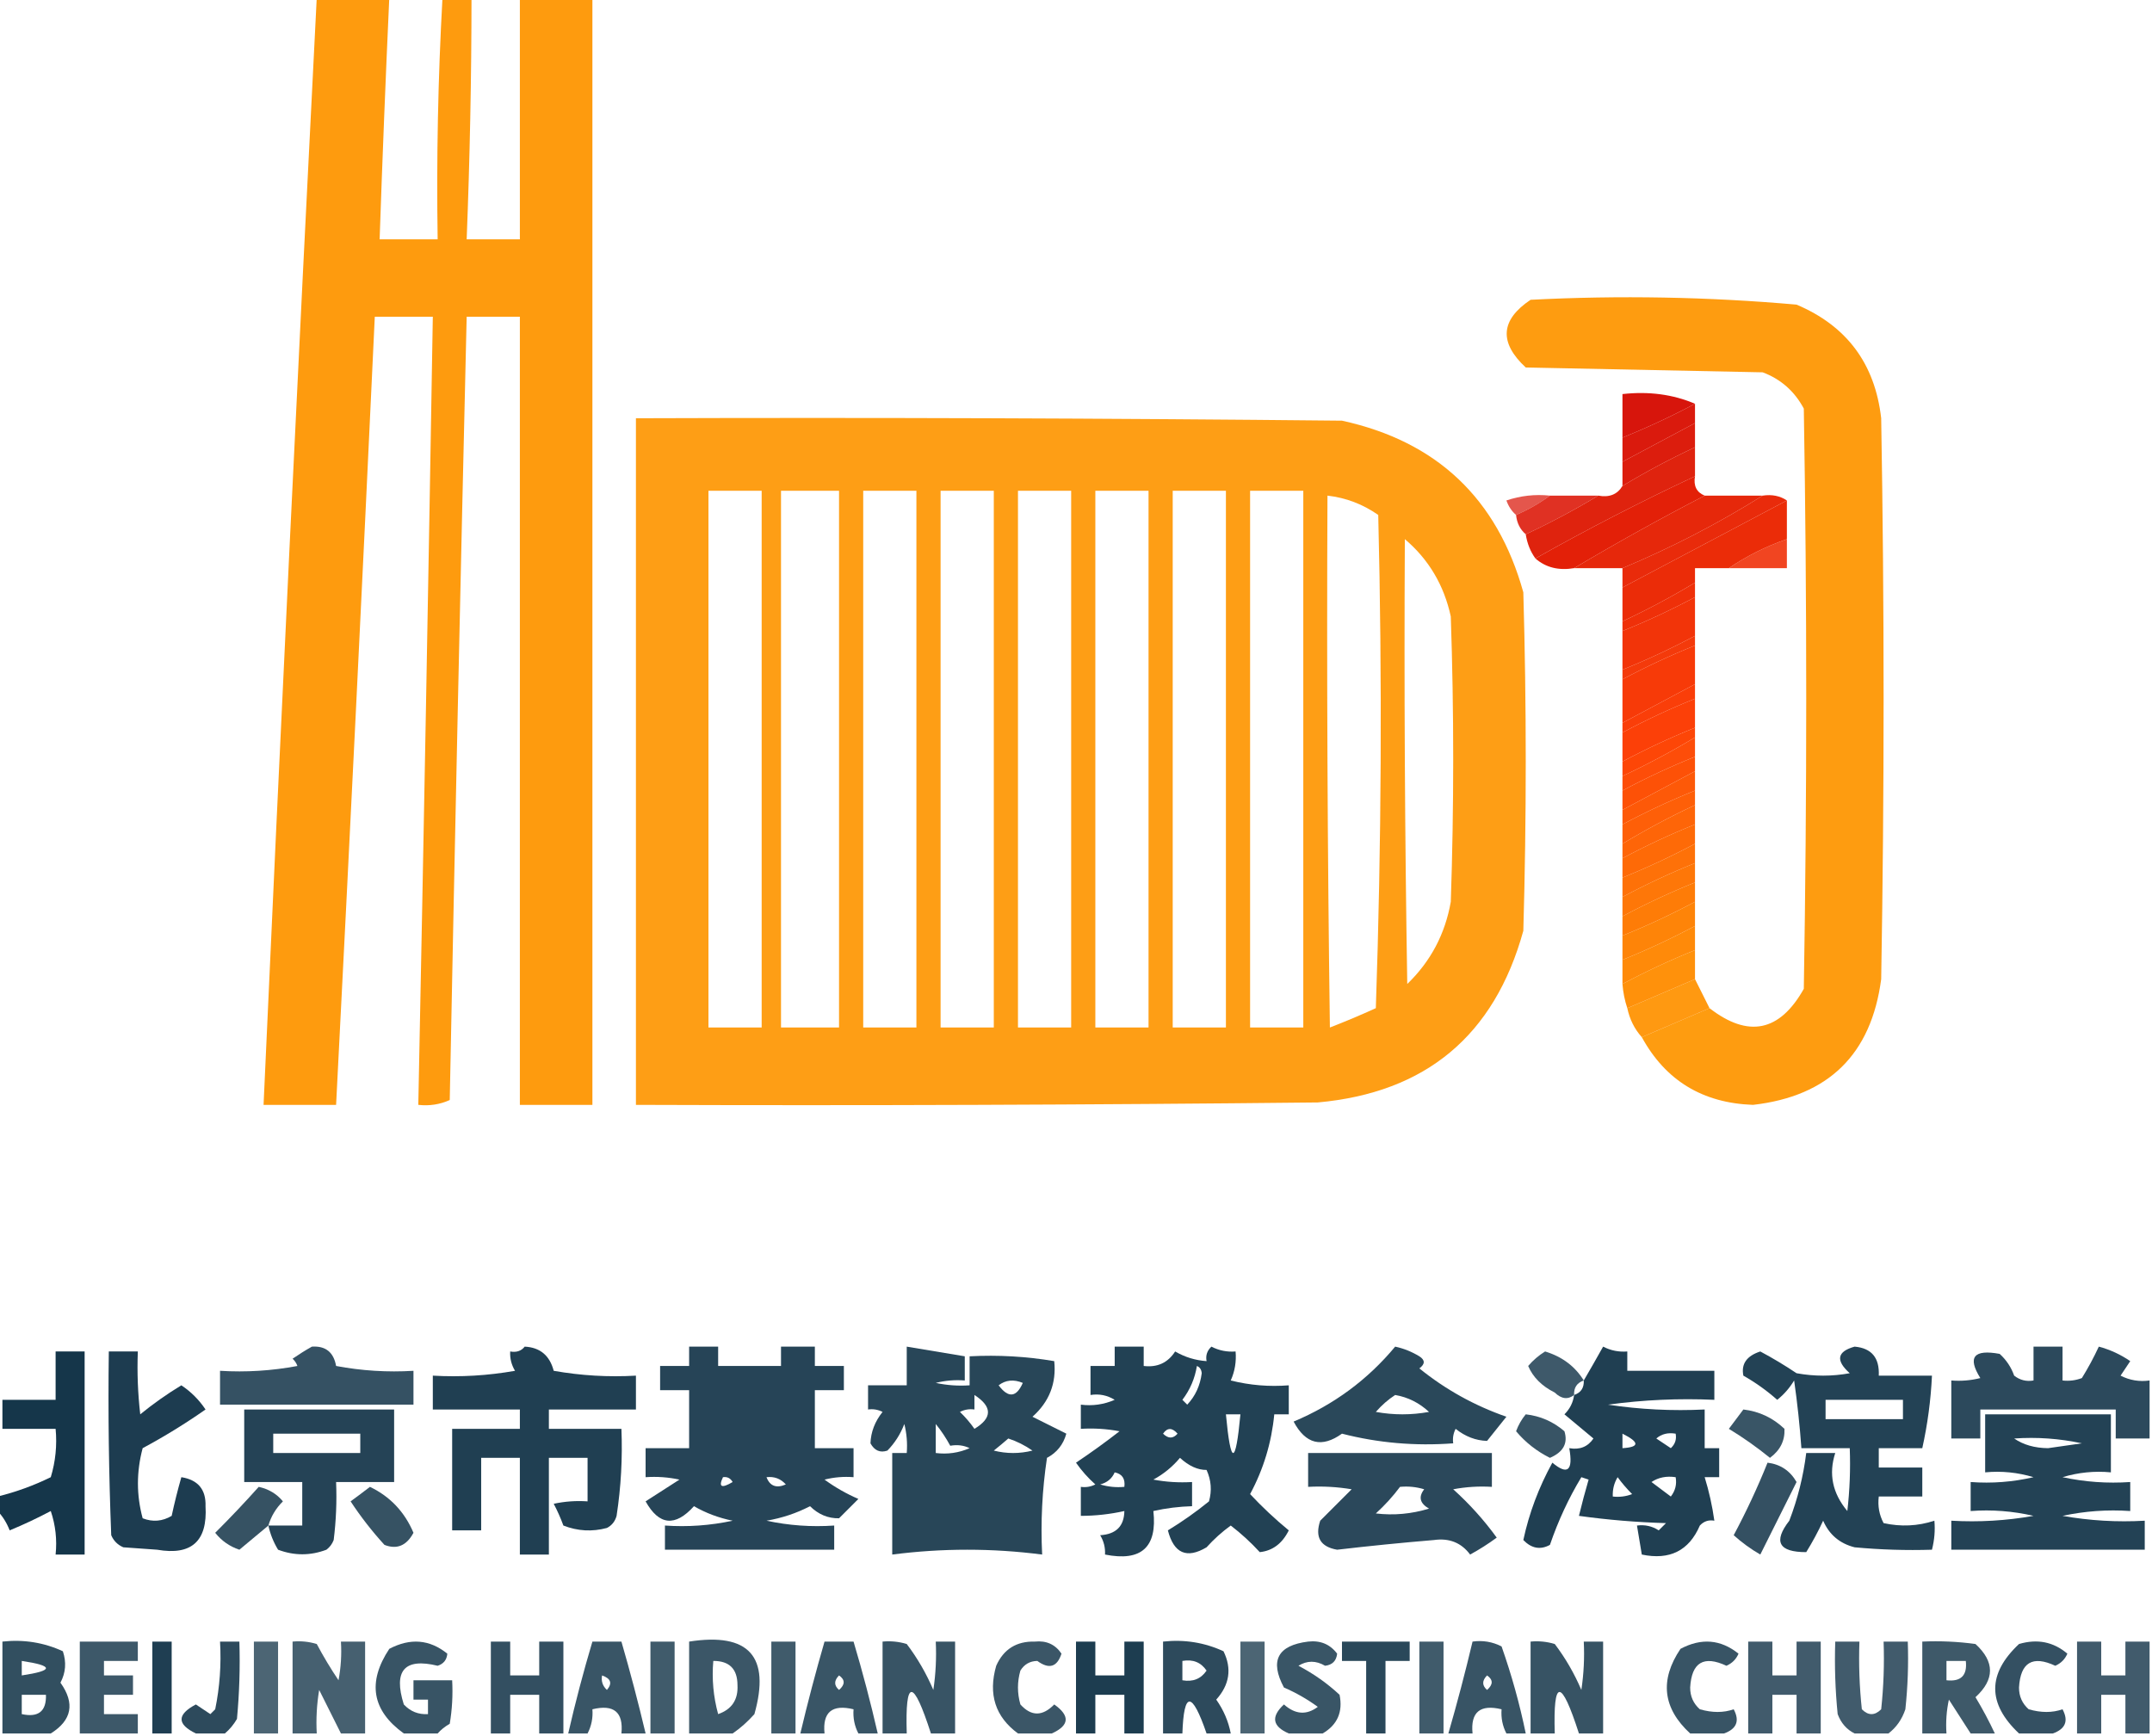 <?xml version="1.0" encoding="UTF-8"?>
<!DOCTYPE svg PUBLIC "-//W3C//DTD SVG 1.1//EN" "http://www.w3.org/Graphics/SVG/1.1/DTD/svg11.dtd">
<svg xmlns="http://www.w3.org/2000/svg" version="1.1" width="445px" height="359px" style="shape-rendering:geometricPrecision; text-rendering:geometricPrecision; image-rendering:optimizeQuality; fill-rule:evenodd; clip-rule:evenodd" xmlns:xlink="http://www.w3.org/1999/xlink">
<g><path style="opacity:0.942" fill="#fe9600" d="M 65.5,-0.5 C 70.5,-0.5 75.5,-0.5 80.5,-0.5C 79.738,16.162 79.072,32.829 78.5,49.5C 82.5,49.5 86.5,49.5 90.5,49.5C 90.241,32.809 90.575,16.143 91.5,-0.5C 93.5,-0.5 95.5,-0.5 97.5,-0.5C 97.49,16.175 97.156,32.841 96.5,49.5C 100.167,49.5 103.833,49.5 107.5,49.5C 107.5,32.833 107.5,16.167 107.5,-0.5C 112.5,-0.5 117.5,-0.5 122.5,-0.5C 122.5,75.833 122.5,152.167 122.5,228.5C 117.5,228.5 112.5,228.5 107.5,228.5C 107.5,174.167 107.5,119.833 107.5,65.5C 103.833,65.5 100.167,65.5 96.5,65.5C 95.222,119.495 94.056,173.495 93,227.5C 90.959,228.423 88.793,228.756 86.5,228.5C 87.595,174.169 88.595,119.835 89.5,65.5C 85.5,65.5 81.5,65.5 77.5,65.5C 74.96,119.846 72.293,174.179 69.5,228.5C 64.5,228.5 59.5,228.5 54.5,228.5C 57.945,152.151 61.612,75.818 65.5,-0.5 Z"/></g>
<g><path style="opacity:0.934" fill="#fe9600" d="M 339.5,214.5 C 344.167,212.5 348.833,210.5 353.5,208.5C 361.516,214.711 368.016,213.378 373,204.5C 373.667,164.5 373.667,124.5 373,84.5C 371.084,80.915 368.251,78.415 364.5,77C 348.167,76.667 331.833,76.333 315.5,76C 309.938,70.837 310.271,66.171 316.5,62C 334.886,61.053 353.219,61.387 371.5,63C 381.884,67.392 387.718,75.225 389,86.5C 389.667,125.167 389.667,163.833 389,202.5C 386.952,218.048 378.118,226.715 362.5,228.5C 352.076,228.131 344.41,223.465 339.5,214.5 Z"/></g>
<g><path style="opacity:0.974" fill="#d61007" d="M 350.5,83.5 C 345.651,86.09 340.651,88.424 335.5,90.5C 335.5,87.5 335.5,84.5 335.5,81.5C 340.944,80.892 345.944,81.558 350.5,83.5 Z"/></g>
<g><path style="opacity:0.968" fill="#d91306" d="M 350.5,83.5 C 350.5,84.833 350.5,86.167 350.5,87.5C 345.5,90.167 340.5,92.833 335.5,95.5C 335.5,93.833 335.5,92.167 335.5,90.5C 340.651,88.424 345.651,86.09 350.5,83.5 Z"/></g>
<g><path style="opacity:0.915" fill="#fe9600" d="M 131.5,86.5 C 180.168,86.333 228.834,86.5 277.5,87C 297.117,91.283 309.617,103.116 315,122.5C 315.667,145.833 315.667,169.167 315,192.5C 309.021,214.147 294.854,225.98 272.5,228C 225.501,228.5 178.501,228.667 131.5,228.5C 131.5,181.167 131.5,133.833 131.5,86.5 Z M 146.5,101.5 C 150.167,101.5 153.833,101.5 157.5,101.5C 157.5,138.5 157.5,175.5 157.5,212.5C 153.833,212.5 150.167,212.5 146.5,212.5C 146.5,175.5 146.5,138.5 146.5,101.5 Z M 161.5,101.5 C 165.5,101.5 169.5,101.5 173.5,101.5C 173.5,138.5 173.5,175.5 173.5,212.5C 169.5,212.5 165.5,212.5 161.5,212.5C 161.5,175.5 161.5,138.5 161.5,101.5 Z M 178.5,101.5 C 182.167,101.5 185.833,101.5 189.5,101.5C 189.5,138.5 189.5,175.5 189.5,212.5C 185.833,212.5 182.167,212.5 178.5,212.5C 178.5,175.5 178.5,138.5 178.5,101.5 Z M 194.5,101.5 C 198.167,101.5 201.833,101.5 205.5,101.5C 205.5,138.5 205.5,175.5 205.5,212.5C 201.833,212.5 198.167,212.5 194.5,212.5C 194.5,175.5 194.5,138.5 194.5,101.5 Z M 210.5,101.5 C 214.167,101.5 217.833,101.5 221.5,101.5C 221.5,138.5 221.5,175.5 221.5,212.5C 217.833,212.5 214.167,212.5 210.5,212.5C 210.5,175.5 210.5,138.5 210.5,101.5 Z M 226.5,101.5 C 230.167,101.5 233.833,101.5 237.5,101.5C 237.5,138.5 237.5,175.5 237.5,212.5C 233.833,212.5 230.167,212.5 226.5,212.5C 226.5,175.5 226.5,138.5 226.5,101.5 Z M 242.5,101.5 C 246.167,101.5 249.833,101.5 253.5,101.5C 253.5,138.5 253.5,175.5 253.5,212.5C 249.833,212.5 246.167,212.5 242.5,212.5C 242.5,175.5 242.5,138.5 242.5,101.5 Z M 258.5,101.5 C 262.167,101.5 265.833,101.5 269.5,101.5C 269.5,138.5 269.5,175.5 269.5,212.5C 265.833,212.5 262.167,212.5 258.5,212.5C 258.5,175.5 258.5,138.5 258.5,101.5 Z M 274.5,102.5 C 278.332,102.944 281.832,104.278 285,106.5C 285.833,140.505 285.667,174.505 284.5,208.5C 281.357,209.935 278.19,211.268 275,212.5C 274.5,175.835 274.333,139.168 274.5,102.5 Z M 290.5,111.5 C 295.434,115.688 298.6,121.021 300,127.5C 300.667,147.167 300.667,166.833 300,186.5C 298.832,193.17 295.832,198.837 291,203.5C 290.5,172.835 290.333,142.168 290.5,111.5 Z"/></g>
<g><path style="opacity:0.966" fill="#db1606" d="M 350.5,87.5 C 350.5,89.167 350.5,90.833 350.5,92.5C 345.341,94.912 340.341,97.579 335.5,100.5C 335.5,98.833 335.5,97.167 335.5,95.5C 340.5,92.833 345.5,90.167 350.5,87.5 Z"/></g>
<g><path style="opacity:0.96" fill="#de1a05" d="M 350.5,92.5 C 350.5,94.5 350.5,96.5 350.5,98.5C 339.247,103.771 328.247,109.438 317.5,115.5C 316.463,114.07 315.796,112.403 315.5,110.5C 320.693,108.072 325.693,105.405 330.5,102.5C 332.781,102.923 334.448,102.256 335.5,100.5C 340.341,97.579 345.341,94.912 350.5,92.5 Z"/></g>
<g><path style="opacity:0.984" fill="#e21d05" d="M 350.5,98.5 C 350.157,100.483 350.824,101.817 352.5,102.5C 343.339,107.246 334.339,112.246 325.5,117.5C 322.302,118.036 319.635,117.369 317.5,115.5C 328.247,109.438 339.247,103.771 350.5,98.5 Z"/></g>
<g><path style="opacity:0.718" fill="#d91406" d="M 320.5,102.5 C 318.365,104.071 316.032,105.404 313.5,106.5C 312.609,105.739 311.942,104.739 311.5,103.5C 314.428,102.516 317.428,102.183 320.5,102.5 Z"/></g>
<g><path style="opacity:0.88" fill="#dc1606" d="M 320.5,102.5 C 323.833,102.5 327.167,102.5 330.5,102.5C 325.693,105.405 320.693,108.072 315.5,110.5C 314.326,109.486 313.66,108.153 313.5,106.5C 316.032,105.404 318.365,104.071 320.5,102.5 Z"/></g>
<g><path style="opacity:0.968" fill="#e52104" d="M 352.5,102.5 C 356.5,102.5 360.5,102.5 364.5,102.5C 355.312,108.262 345.645,113.262 335.5,117.5C 332.167,117.5 328.833,117.5 325.5,117.5C 334.339,112.246 343.339,107.246 352.5,102.5 Z"/></g>
<g><path style="opacity:0.964" fill="#e82403" d="M 364.5,102.5 C 366.415,102.216 368.081,102.549 369.5,103.5C 358.167,109.5 346.833,115.5 335.5,121.5C 335.5,120.167 335.5,118.833 335.5,117.5C 345.645,113.262 355.312,108.262 364.5,102.5 Z"/></g>
<g><path style="opacity:0.973" fill="#eb2703" d="M 369.5,103.5 C 369.5,106.167 369.5,108.833 369.5,111.5C 365.182,112.992 361.182,114.992 357.5,117.5C 355.167,117.5 352.833,117.5 350.5,117.5C 350.5,118.5 350.5,119.5 350.5,120.5C 345.659,123.421 340.659,126.088 335.5,128.5C 335.5,126.167 335.5,123.833 335.5,121.5C 346.833,115.5 358.167,109.5 369.5,103.5 Z"/></g>
<g><path style="opacity:0.875" fill="#ef2b02" d="M 369.5,111.5 C 369.5,113.5 369.5,115.5 369.5,117.5C 365.5,117.5 361.5,117.5 357.5,117.5C 361.182,114.992 365.182,112.992 369.5,111.5 Z"/></g>
<g><path style="opacity:0.967" fill="#ee2a02" d="M 350.5,120.5 C 350.5,121.5 350.5,122.5 350.5,123.5C 345.651,126.09 340.651,128.424 335.5,130.5C 335.5,129.833 335.5,129.167 335.5,128.5C 340.659,126.088 345.659,123.421 350.5,120.5 Z"/></g>
<g><path style="opacity:0.968" fill="#f12e02" d="M 350.5,123.5 C 350.5,126.167 350.5,128.833 350.5,131.5C 345.625,134.104 340.625,136.438 335.5,138.5C 335.5,135.833 335.5,133.167 335.5,130.5C 340.651,128.424 345.651,126.09 350.5,123.5 Z"/></g>
<g><path style="opacity:0.957" fill="#f33101" d="M 350.5,131.5 C 350.5,132.167 350.5,132.833 350.5,133.5C 345.375,135.562 340.375,137.896 335.5,140.5C 335.5,139.833 335.5,139.167 335.5,138.5C 340.625,136.438 345.625,134.104 350.5,131.5 Z"/></g>
<g><path style="opacity:0.968" fill="#f63401" d="M 350.5,133.5 C 350.5,136.167 350.5,138.833 350.5,141.5C 345.5,144.167 340.5,146.833 335.5,149.5C 335.5,146.5 335.5,143.5 335.5,140.5C 340.375,137.896 345.375,135.562 350.5,133.5 Z"/></g>
<g><path style="opacity:0.964" fill="#fa3700" d="M 350.5,141.5 C 350.5,142.5 350.5,143.5 350.5,144.5C 345.375,146.562 340.375,148.896 335.5,151.5C 335.5,150.833 335.5,150.167 335.5,149.5C 340.5,146.833 345.5,144.167 350.5,141.5 Z"/></g>
<g><path style="opacity:0.967" fill="#fc3a00" d="M 350.5,144.5 C 350.5,146.5 350.5,148.5 350.5,150.5C 345.375,152.562 340.375,154.896 335.5,157.5C 335.5,155.5 335.5,153.5 335.5,151.5C 340.375,148.896 345.375,146.562 350.5,144.5 Z"/></g>
<g><path style="opacity:0.972" fill="#fd4100" d="M 350.5,150.5 C 350.5,151.167 350.5,151.833 350.5,152.5C 345.659,155.421 340.659,158.088 335.5,160.5C 335.5,159.5 335.5,158.5 335.5,157.5C 340.375,154.896 345.375,152.562 350.5,150.5 Z"/></g>
<g><path style="opacity:0.962" fill="#fd4700" d="M 350.5,152.5 C 350.5,153.833 350.5,155.167 350.5,156.5C 345.375,158.562 340.375,160.896 335.5,163.5C 335.5,162.5 335.5,161.5 335.5,160.5C 340.659,158.088 345.659,155.421 350.5,152.5 Z"/></g>
<g><path style="opacity:0.969" fill="#fd4d00" d="M 350.5,156.5 C 350.5,157.5 350.5,158.5 350.5,159.5C 345.5,162.167 340.5,164.833 335.5,167.5C 335.5,166.167 335.5,164.833 335.5,163.5C 340.375,160.896 345.375,158.562 350.5,156.5 Z"/></g>
<g><path style="opacity:0.966" fill="#fd5400" d="M 350.5,159.5 C 350.5,160.833 350.5,162.167 350.5,163.5C 345.349,165.576 340.349,167.91 335.5,170.5C 335.5,169.5 335.5,168.5 335.5,167.5C 340.5,164.833 345.5,162.167 350.5,159.5 Z"/></g>
<g><path style="opacity:0.966" fill="#fe5a00" d="M 350.5,163.5 C 350.5,164.5 350.5,165.5 350.5,166.5C 345.341,168.912 340.341,171.579 335.5,174.5C 335.5,173.167 335.5,171.833 335.5,170.5C 340.349,167.91 345.349,165.576 350.5,163.5 Z"/></g>
<g><path style="opacity:0.967" fill="#fe6000" d="M 350.5,166.5 C 350.5,167.833 350.5,169.167 350.5,170.5C 345.375,172.562 340.375,174.896 335.5,177.5C 335.5,176.5 335.5,175.5 335.5,174.5C 340.341,171.579 345.341,168.912 350.5,166.5 Z"/></g>
<g><path style="opacity:0.97" fill="#fe6600" d="M 350.5,170.5 C 350.5,171.833 350.5,173.167 350.5,174.5C 345.651,177.09 340.651,179.424 335.5,181.5C 335.5,180.167 335.5,178.833 335.5,177.5C 340.375,174.896 345.375,172.562 350.5,170.5 Z"/></g>
<g><path style="opacity:0.966" fill="#fe6d00" d="M 350.5,174.5 C 350.5,175.833 350.5,177.167 350.5,178.5C 345.349,180.576 340.349,182.91 335.5,185.5C 335.5,184.167 335.5,182.833 335.5,181.5C 340.651,179.424 345.651,177.09 350.5,174.5 Z"/></g>
<g><path style="opacity:0.967" fill="#fe7300" d="M 350.5,178.5 C 350.5,179.833 350.5,181.167 350.5,182.5C 345.349,184.576 340.349,186.91 335.5,189.5C 335.5,188.167 335.5,186.833 335.5,185.5C 340.349,182.91 345.349,180.576 350.5,178.5 Z"/></g>
<g><path style="opacity:0.97" fill="#fe7900" d="M 350.5,182.5 C 350.5,183.833 350.5,185.167 350.5,186.5C 345.625,189.104 340.625,191.438 335.5,193.5C 335.5,192.167 335.5,190.833 335.5,189.5C 340.349,186.91 345.349,184.576 350.5,182.5 Z"/></g>
<g><path style="opacity:0.967" fill="#fe8000" d="M 350.5,186.5 C 350.5,188.167 350.5,189.833 350.5,191.5C 345.625,194.104 340.625,196.438 335.5,198.5C 335.5,196.833 335.5,195.167 335.5,193.5C 340.625,191.438 345.625,189.104 350.5,186.5 Z"/></g>
<g><path style="opacity:0.964" fill="#ff8600" d="M 350.5,191.5 C 350.5,193.167 350.5,194.833 350.5,196.5C 345.349,198.576 340.349,200.91 335.5,203.5C 335.5,201.833 335.5,200.167 335.5,198.5C 340.625,196.438 345.625,194.104 350.5,191.5 Z"/></g>
<g><path style="opacity:0.956" fill="#ff8c00" d="M 350.5,196.5 C 350.5,198.5 350.5,200.5 350.5,202.5C 345.833,204.5 341.167,206.5 336.5,208.5C 335.962,206.883 335.629,205.216 335.5,203.5C 340.349,200.91 345.349,198.576 350.5,196.5 Z"/></g>
<g><path style="opacity:0.931" fill="#ff9200" d="M 350.5,202.5 C 351.5,204.5 352.5,206.5 353.5,208.5C 348.833,210.5 344.167,212.5 339.5,214.5C 337.992,212.819 336.992,210.819 336.5,208.5C 341.167,206.5 345.833,204.5 350.5,202.5 Z"/></g>
<g><path style="opacity:0.791" fill="#00243a" d="M 64.5,278.5 C 67.321,278.316 68.988,279.649 69.5,282.5C 74.792,283.495 80.125,283.828 85.5,283.5C 85.5,285.833 85.5,288.167 85.5,290.5C 72.167,290.5 58.833,290.5 45.5,290.5C 45.5,288.167 45.5,285.833 45.5,283.5C 50.875,283.828 56.208,283.495 61.5,282.5C 61.291,281.914 60.957,281.414 60.5,281C 61.858,280.066 63.192,279.232 64.5,278.5 Z"/></g>
<g><path style="opacity:0.874" fill="#00243a" d="M 108.5,278.5 C 111.669,278.662 113.669,280.328 114.5,283.5C 120.128,284.495 125.794,284.829 131.5,284.5C 131.5,286.833 131.5,289.167 131.5,291.5C 125.5,291.5 119.5,291.5 113.5,291.5C 113.5,292.833 113.5,294.167 113.5,295.5C 118.5,295.5 123.5,295.5 128.5,295.5C 128.747,301.541 128.414,307.541 127.5,313.5C 127.182,314.647 126.516,315.481 125.5,316C 122.446,316.821 119.446,316.655 116.5,315.5C 115.926,313.941 115.26,312.441 114.5,311C 116.81,310.503 119.143,310.337 121.5,310.5C 121.5,307.5 121.5,304.5 121.5,301.5C 118.833,301.5 116.167,301.5 113.5,301.5C 113.5,308.167 113.5,314.833 113.5,321.5C 111.5,321.5 109.5,321.5 107.5,321.5C 107.5,314.833 107.5,308.167 107.5,301.5C 104.833,301.5 102.167,301.5 99.5,301.5C 99.5,306.5 99.5,311.5 99.5,316.5C 97.5,316.5 95.5,316.5 93.5,316.5C 93.5,309.5 93.5,302.5 93.5,295.5C 98.167,295.5 102.833,295.5 107.5,295.5C 107.5,294.167 107.5,292.833 107.5,291.5C 101.5,291.5 95.5,291.5 89.5,291.5C 89.5,289.167 89.5,286.833 89.5,284.5C 95.206,284.829 100.872,284.495 106.5,283.5C 105.754,282.264 105.421,280.93 105.5,279.5C 106.791,279.737 107.791,279.404 108.5,278.5 Z"/></g>
<g><path style="opacity:0.85" fill="#00243a" d="M 142.5,278.5 C 144.5,278.5 146.5,278.5 148.5,278.5C 148.5,279.833 148.5,281.167 148.5,282.5C 152.833,282.5 157.167,282.5 161.5,282.5C 161.5,281.167 161.5,279.833 161.5,278.5C 163.833,278.5 166.167,278.5 168.5,278.5C 168.5,279.833 168.5,281.167 168.5,282.5C 170.5,282.5 172.5,282.5 174.5,282.5C 174.5,284.167 174.5,285.833 174.5,287.5C 172.5,287.5 170.5,287.5 168.5,287.5C 168.5,291.5 168.5,295.5 168.5,299.5C 171.167,299.5 173.833,299.5 176.5,299.5C 176.5,301.5 176.5,303.5 176.5,305.5C 174.473,305.338 172.473,305.505 170.5,306C 172.67,307.586 175.004,308.92 177.5,310C 176.167,311.333 174.833,312.667 173.5,314C 171.24,314.044 169.24,313.211 167.5,311.5C 164.702,312.953 161.702,313.953 158.5,314.5C 163.12,315.493 167.786,315.827 172.5,315.5C 172.5,317.167 172.5,318.833 172.5,320.5C 160.833,320.5 149.167,320.5 137.5,320.5C 137.5,318.833 137.5,317.167 137.5,315.5C 142.214,315.827 146.88,315.493 151.5,314.5C 148.631,313.922 145.965,312.922 143.5,311.5C 139.616,315.814 136.282,315.48 133.5,310.5C 135.833,309 138.167,307.5 140.5,306C 138.19,305.503 135.857,305.337 133.5,305.5C 133.5,303.5 133.5,301.5 133.5,299.5C 136.5,299.5 139.5,299.5 142.5,299.5C 142.5,295.5 142.5,291.5 142.5,287.5C 140.5,287.5 138.5,287.5 136.5,287.5C 136.5,285.833 136.5,284.167 136.5,282.5C 138.5,282.5 140.5,282.5 142.5,282.5C 142.5,281.167 142.5,279.833 142.5,278.5 Z M 149.5,305.5 C 150.376,305.369 151.043,305.702 151.5,306.5C 149.192,307.873 148.525,307.54 149.5,305.5 Z M 158.5,305.5 C 160.103,305.312 161.437,305.812 162.5,307C 160.537,307.844 159.204,307.344 158.5,305.5 Z"/></g>
<g><path style="opacity:0.84" fill="#00243a" d="M 187.5,278.5 C 191.5,279.167 195.5,279.833 199.5,280.5C 199.5,282.167 199.5,283.833 199.5,285.5C 197.473,285.338 195.473,285.505 193.5,286C 195.81,286.497 198.143,286.663 200.5,286.5C 200.5,284.5 200.5,282.5 200.5,280.5C 206.425,280.192 212.259,280.525 218,281.5C 218.475,286.07 216.975,289.904 213.5,293C 215.842,294.171 218.176,295.338 220.5,296.5C 219.876,298.754 218.543,300.421 216.5,301.5C 215.503,308.134 215.17,314.8 215.5,321.5C 205.167,320.167 194.833,320.167 184.5,321.5C 184.5,314.5 184.5,307.5 184.5,300.5C 185.5,300.5 186.5,300.5 187.5,300.5C 187.662,298.473 187.495,296.473 187,294.5C 186.208,296.587 185.041,298.421 183.5,300C 182.004,300.507 180.837,300.007 180,298.5C 180.079,296.154 180.912,293.987 182.5,292C 181.552,291.517 180.552,291.351 179.5,291.5C 179.5,289.833 179.5,288.167 179.5,286.5C 182.167,286.5 184.833,286.5 187.5,286.5C 187.5,283.833 187.5,281.167 187.5,278.5 Z M 206.5,286.5 C 207.946,285.387 209.613,285.22 211.5,286C 210.178,289.02 208.511,289.187 206.5,286.5 Z M 201.5,288.5 C 205.229,290.919 205.229,293.252 201.5,295.5C 200.618,294.24 199.618,293.074 198.5,292C 199.448,291.517 200.448,291.351 201.5,291.5C 201.5,290.5 201.5,289.5 201.5,288.5 Z M 193.5,294.5 C 194.601,295.848 195.601,297.348 196.5,299C 197.951,298.737 199.284,298.904 200.5,299.5C 198.257,300.474 195.924,300.808 193.5,300.5C 193.5,298.5 193.5,296.5 193.5,294.5 Z M 208.5,297.5 C 210.255,298.072 211.922,298.906 213.5,300C 210.833,300.667 208.167,300.667 205.5,300C 206.571,299.148 207.571,298.315 208.5,297.5 Z"/></g>
<g><path style="opacity:0.864" fill="#00243a" d="M 230.5,278.5 C 232.5,278.5 234.5,278.5 236.5,278.5C 236.5,279.833 236.5,281.167 236.5,282.5C 239.325,282.838 241.492,281.838 243,279.5C 245.007,280.669 247.173,281.335 249.5,281.5C 249.281,280.325 249.614,279.325 250.5,278.5C 252.071,279.309 253.738,279.643 255.5,279.5C 255.682,281.591 255.348,283.591 254.5,285.5C 258.445,286.491 262.445,286.824 266.5,286.5C 266.5,288.5 266.5,290.5 266.5,292.5C 265.5,292.5 264.5,292.5 263.5,292.5C 262.94,298.345 261.273,303.845 258.5,309C 261.016,311.683 263.683,314.183 266.5,316.5C 265.15,319.222 263.15,320.722 260.5,321C 258.65,318.982 256.65,317.149 254.5,315.5C 252.684,316.815 251.017,318.315 249.5,320C 245.4,322.436 242.733,321.27 241.5,316.5C 244.472,314.694 247.305,312.694 250,310.5C 250.626,308.287 250.459,306.12 249.5,304C 247.679,304.021 245.845,303.188 244,301.5C 242.442,303.359 240.609,304.859 238.5,306C 241.146,306.497 243.813,306.664 246.5,306.5C 246.5,308.167 246.5,309.833 246.5,311.5C 243.794,311.575 241.127,311.908 238.5,312.5C 239.332,319.999 235.998,322.999 228.5,321.5C 228.579,320.07 228.246,318.736 227.5,317.5C 230.785,317.302 232.452,315.635 232.5,312.5C 229.545,313.159 226.545,313.492 223.5,313.5C 223.5,311.5 223.5,309.5 223.5,307.5C 224.552,307.649 225.552,307.483 226.5,307C 224.981,305.649 223.648,304.149 222.5,302.5C 225.605,300.423 228.605,298.256 231.5,296C 228.854,295.503 226.187,295.336 223.5,295.5C 223.5,293.833 223.5,292.167 223.5,290.5C 225.924,290.808 228.257,290.474 230.5,289.5C 228.955,288.548 227.288,288.215 225.5,288.5C 225.5,286.5 225.5,284.5 225.5,282.5C 227.167,282.5 228.833,282.5 230.5,282.5C 230.5,281.167 230.5,279.833 230.5,278.5 Z M 247.5,282.5 C 248.097,282.735 248.43,283.235 248.5,284C 248.165,286.577 247.165,288.744 245.5,290.5C 245.167,290.167 244.833,289.833 244.5,289.5C 246.082,287.423 247.082,285.09 247.5,282.5 Z M 253.5,292.5 C 254.5,292.5 255.5,292.5 256.5,292.5C 255.5,303.167 254.5,303.167 253.5,292.5 Z M 240.5,296.5 C 241.386,295.224 242.386,295.224 243.5,296.5C 242.575,297.562 241.575,297.562 240.5,296.5 Z M 230.5,304.5 C 232.048,304.821 232.715,305.821 232.5,307.5C 230.801,307.66 229.134,307.494 227.5,307C 228.942,306.623 229.942,305.79 230.5,304.5 Z"/></g>
<g><path style="opacity:0.833" fill="#00243a" d="M 288.5,278.5 C 290.258,278.877 291.925,279.544 293.5,280.5C 294.711,281.274 294.711,282.107 293.5,283C 298.887,287.362 304.887,290.695 311.5,293C 310.167,294.667 308.833,296.333 307.5,298C 305.154,297.921 302.987,297.088 301,295.5C 300.517,296.448 300.351,297.448 300.5,298.5C 292.627,299.087 284.96,298.42 277.5,296.5C 273.316,299.5 269.982,298.666 267.5,294C 275.809,290.513 282.809,285.346 288.5,278.5 Z M 288.5,288.5 C 291.14,288.954 293.473,290.121 295.5,292C 291.833,292.667 288.167,292.667 284.5,292C 285.731,290.595 287.064,289.429 288.5,288.5 Z"/></g>
<g><path style="opacity:0.872" fill="#00243a" d="M 325.5,288.5 C 326.906,288.027 327.573,287.027 327.5,285.5C 328.823,283.238 330.157,280.904 331.5,278.5C 333.071,279.309 334.738,279.643 336.5,279.5C 336.5,280.833 336.5,282.167 336.5,283.5C 342.5,283.5 348.5,283.5 354.5,283.5C 354.5,285.5 354.5,287.5 354.5,289.5C 347.137,289.169 339.803,289.503 332.5,290.5C 339.134,291.497 345.8,291.83 352.5,291.5C 352.5,294.167 352.5,296.833 352.5,299.5C 353.5,299.5 354.5,299.5 355.5,299.5C 355.5,301.5 355.5,303.5 355.5,305.5C 354.5,305.5 353.5,305.5 352.5,305.5C 353.406,308.436 354.072,311.436 354.5,314.5C 353.325,314.281 352.325,314.614 351.5,315.5C 349.259,320.707 345.259,322.707 339.5,321.5C 339.167,319.5 338.833,317.5 338.5,315.5C 340.144,315.286 341.644,315.62 343,316.5C 343.5,316 344,315.5 344.5,315C 338.472,314.83 332.472,314.33 326.5,313.5C 327.115,310.961 327.782,308.461 328.5,306C 328,305.833 327.5,305.667 327,305.5C 324.371,309.854 322.205,314.521 320.5,319.5C 318.525,320.578 316.692,320.245 315,318.5C 316.188,312.946 318.188,307.613 321,302.5C 324.164,305.145 325.331,304.145 324.5,299.5C 326.665,299.884 328.332,299.217 329.5,297.5C 327.54,295.844 325.54,294.177 323.5,292.5C 324.63,291.378 325.297,290.044 325.5,288.5 Z M 335.5,296.5 C 339.06,298.283 339.06,299.283 335.5,299.5C 335.5,298.5 335.5,297.5 335.5,296.5 Z M 342.5,297.5 C 343.568,296.566 344.901,296.232 346.5,296.5C 346.719,297.675 346.386,298.675 345.5,299.5C 344.482,298.807 343.482,298.141 342.5,297.5 Z M 334.5,305.5 C 335.364,306.688 336.364,307.855 337.5,309C 336.207,309.49 334.873,309.657 333.5,309.5C 333.433,308.041 333.766,306.708 334.5,305.5 Z M 341.5,306.5 C 342.919,305.549 344.585,305.216 346.5,305.5C 346.762,306.978 346.429,308.311 345.5,309.5C 344.148,308.476 342.815,307.476 341.5,306.5 Z"/></g>
<g><path style="opacity:0.862" fill="#00243a" d="M 383.5,278.5 C 387.009,278.808 388.676,280.808 388.5,284.5C 392.167,284.5 395.833,284.5 399.5,284.5C 399.261,289.57 398.595,294.57 397.5,299.5C 394.5,299.5 391.5,299.5 388.5,299.5C 388.5,300.833 388.5,302.167 388.5,303.5C 391.5,303.5 394.5,303.5 397.5,303.5C 397.5,305.5 397.5,307.5 397.5,309.5C 394.5,309.5 391.5,309.5 388.5,309.5C 388.261,311.467 388.594,313.301 389.5,315C 393.091,315.789 396.591,315.622 400,314.5C 400.18,316.488 400.014,318.488 399.5,320.5C 394.156,320.666 388.823,320.499 383.5,320C 380.417,319.214 378.251,317.381 377,314.5C 375.961,316.746 374.794,318.913 373.5,321C 367.805,321.004 366.638,318.838 370,314.5C 371.74,309.965 372.906,305.298 373.5,300.5C 375.5,300.5 377.5,300.5 379.5,300.5C 378.096,304.832 378.93,308.832 382,312.5C 382.499,308.179 382.666,303.846 382.5,299.5C 379.167,299.5 375.833,299.5 372.5,299.5C 372.165,294.823 371.665,290.156 371,285.5C 370.059,287.061 368.892,288.395 367.5,289.5C 365.343,287.588 363.009,285.921 360.5,284.5C 360.017,282.083 361.183,280.416 364,279.5C 366.567,280.868 369.067,282.368 371.5,284C 375.167,284.667 378.833,284.667 382.5,284C 379.537,281.351 379.87,279.518 383.5,278.5 Z M 377.5,289.5 C 382.833,289.5 388.167,289.5 393.5,289.5C 393.5,290.833 393.5,292.167 393.5,293.5C 388.167,293.5 382.833,293.5 377.5,293.5C 377.5,292.167 377.5,290.833 377.5,289.5 Z"/></g>
<g><path style="opacity:0.826" fill="#00243a" d="M 444.5,285.5 C 444.5,289.5 444.5,293.5 444.5,297.5C 442.167,297.5 439.833,297.5 437.5,297.5C 437.5,295.5 437.5,293.5 437.5,291.5C 428.167,291.5 418.833,291.5 409.5,291.5C 409.5,293.5 409.5,295.5 409.5,297.5C 407.5,297.5 405.5,297.5 403.5,297.5C 403.5,293.5 403.5,289.5 403.5,285.5C 405.527,285.662 407.527,285.495 409.5,285C 406.798,280.677 408.131,279.01 413.5,280C 414.872,281.242 415.872,282.742 416.5,284.5C 417.689,285.429 419.022,285.762 420.5,285.5C 420.5,283.167 420.5,280.833 420.5,278.5C 422.5,278.5 424.5,278.5 426.5,278.5C 426.5,280.833 426.5,283.167 426.5,285.5C 427.873,285.657 429.207,285.49 430.5,285C 431.794,282.913 432.961,280.746 434,278.5C 436.343,279.127 438.51,280.127 440.5,281.5C 439.833,282.5 439.167,283.5 438.5,284.5C 440.396,285.466 442.396,285.799 444.5,285.5 Z"/></g>
<g><path style="opacity:0.917" fill="#00243a" d="M -0.5,312.5 C -0.5,311.5 -0.5,310.5 -0.5,309.5C 3.296,308.568 6.963,307.234 10.5,305.5C 11.487,302.232 11.82,298.898 11.5,295.5C 7.833,295.5 4.167,295.5 0.5,295.5C 0.5,293.5 0.5,291.5 0.5,289.5C 4.167,289.5 7.833,289.5 11.5,289.5C 11.5,286.167 11.5,282.833 11.5,279.5C 13.5,279.5 15.5,279.5 17.5,279.5C 17.5,293.5 17.5,307.5 17.5,321.5C 15.5,321.5 13.5,321.5 11.5,321.5C 11.817,318.428 11.484,315.428 10.5,312.5C 7.712,313.978 4.878,315.311 2,316.5C 1.392,314.934 0.558,313.6 -0.5,312.5 Z"/></g>
<g><path style="opacity:0.883" fill="#00243a" d="M 22.5,279.5 C 24.5,279.5 26.5,279.5 28.5,279.5C 28.334,283.846 28.501,288.179 29,292.5C 31.695,290.306 34.528,288.306 37.5,286.5C 39.5,287.833 41.167,289.5 42.5,291.5C 38.334,294.417 34.001,297.084 29.5,299.5C 28.198,304.385 28.198,309.218 29.5,314C 31.579,314.808 33.579,314.641 35.5,313.5C 36.074,310.823 36.741,308.157 37.5,305.5C 40.947,306.049 42.614,308.049 42.5,311.5C 42.931,318.737 39.598,321.737 32.5,320.5C 30.167,320.333 27.833,320.167 25.5,320C 24.333,319.5 23.5,318.667 23,317.5C 22.5,304.838 22.333,292.171 22.5,279.5 Z"/></g>
<g><path style="opacity:0.757" fill="#00243a" d="M 327.5,285.5 C 326.094,285.973 325.427,286.973 325.5,288.5C 324.211,289.501 322.878,289.334 321.5,288C 318.827,286.663 316.993,284.829 316,282.5C 317.019,281.313 318.186,280.313 319.5,279.5C 323.022,280.57 325.689,282.57 327.5,285.5 Z"/></g>
<g><path style="opacity:0.853" fill="#00243a" d="M 55.5,315.5 C 57.833,315.5 60.167,315.5 62.5,315.5C 62.5,312.5 62.5,309.5 62.5,306.5C 58.5,306.5 54.5,306.5 50.5,306.5C 50.5,301.5 50.5,296.5 50.5,291.5C 60.833,291.5 71.167,291.5 81.5,291.5C 81.5,296.5 81.5,301.5 81.5,306.5C 77.5,306.5 73.5,306.5 69.5,306.5C 69.665,310.514 69.499,314.514 69,318.5C 68.692,319.308 68.192,319.975 67.5,320.5C 64.177,321.757 60.843,321.757 57.5,320.5C 56.544,318.925 55.877,317.258 55.5,315.5 Z M 56.5,296.5 C 62.5,296.5 68.5,296.5 74.5,296.5C 74.5,297.833 74.5,299.167 74.5,300.5C 68.5,300.5 62.5,300.5 56.5,300.5C 56.5,299.167 56.5,297.833 56.5,296.5 Z"/></g>
<g><path style="opacity:0.775" fill="#00243a" d="M 360.5,291.5 C 363.769,291.884 366.603,293.218 369,295.5C 369.115,297.938 368.115,299.938 366,301.5C 363.305,299.306 360.472,297.306 357.5,295.5C 358.524,294.148 359.524,292.815 360.5,291.5 Z"/></g>
<g><path style="opacity:0.779" fill="#00243a" d="M 315.5,292.5 C 318.516,292.841 321.182,294.007 323.5,296C 324.269,298.482 323.269,300.315 320.5,301.5C 317.772,300.14 315.439,298.307 313.5,296C 313.978,294.697 314.645,293.531 315.5,292.5 Z"/></g>
<g><path style="opacity:0.86" fill="#00243a" d="M 410.5,292.5 C 419.167,292.5 427.833,292.5 436.5,292.5C 436.5,296.5 436.5,300.5 436.5,304.5C 433.102,304.18 429.768,304.513 426.5,305.5C 431.12,306.493 435.786,306.827 440.5,306.5C 440.5,308.5 440.5,310.5 440.5,312.5C 435.786,312.173 431.12,312.507 426.5,313.5C 432.128,314.495 437.794,314.829 443.5,314.5C 443.5,316.5 443.5,318.5 443.5,320.5C 430.167,320.5 416.833,320.5 403.5,320.5C 403.5,318.5 403.5,316.5 403.5,314.5C 409.206,314.829 414.872,314.495 420.5,313.5C 416.217,312.508 411.884,312.174 407.5,312.5C 407.5,310.5 407.5,308.5 407.5,306.5C 411.884,306.826 416.217,306.492 420.5,305.5C 417.232,304.513 413.898,304.18 410.5,304.5C 410.5,300.5 410.5,296.5 410.5,292.5 Z M 416.5,297.5 C 421.214,297.173 425.88,297.507 430.5,298.5C 428.167,298.833 425.833,299.167 423.5,299.5C 420.731,299.471 418.397,298.805 416.5,297.5 Z"/></g>
<g><path style="opacity:0.83" fill="#00243a" d="M 270.5,300.5 C 283.167,300.5 295.833,300.5 308.5,300.5C 308.5,302.833 308.5,305.167 308.5,307.5C 305.813,307.336 303.146,307.503 300.5,308C 303.87,311.035 306.87,314.368 309.5,318C 307.735,319.298 305.901,320.464 304,321.5C 302.173,319.047 299.673,318.047 296.5,318.5C 289.82,319.057 283.153,319.723 276.5,320.5C 273.032,319.901 271.865,317.901 273,314.5C 275.167,312.333 277.333,310.167 279.5,308C 276.518,307.502 273.518,307.335 270.5,307.5C 270.5,305.167 270.5,302.833 270.5,300.5 Z M 289.5,307.5 C 291.199,307.34 292.866,307.506 294.5,308C 293.273,309.587 293.606,310.921 295.5,312C 291.878,313.106 288.211,313.439 284.5,313C 286.373,311.296 288.04,309.463 289.5,307.5 Z"/></g>
<g><path style="opacity:0.794" fill="#00243a" d="M 365.5,302.5 C 368.168,302.834 370.168,304.167 371.5,306.5C 369,311.5 366.5,316.5 364,321.5C 362.027,320.36 360.193,319.027 358.5,317.5C 361.118,312.599 363.452,307.599 365.5,302.5 Z"/></g>
<g><path style="opacity:0.787" fill="#00243a" d="M 55.5,315.5 C 53.519,317.144 51.519,318.81 49.5,320.5C 47.483,319.826 45.817,318.659 44.5,317C 47.625,313.887 50.625,310.72 53.5,307.5C 55.565,307.953 57.232,308.953 58.5,310.5C 57.048,311.94 56.048,313.606 55.5,315.5 Z"/></g>
<g><path style="opacity:0.789" fill="#00243a" d="M 76.5,307.5 C 80.664,309.499 83.664,312.666 85.5,317C 84.069,319.67 82.069,320.503 79.5,319.5C 76.925,316.681 74.592,313.681 72.5,310.5C 73.901,309.479 75.235,308.479 76.5,307.5 Z"/></g>
<g><path style="opacity:0.803" fill="#00243a" d="M 10.5,358.5 C 7.167,358.5 3.833,358.5 0.5,358.5C 0.5,352.167 0.5,345.833 0.5,339.5C 4.911,339.021 9.078,339.688 13,341.5C 13.758,343.769 13.591,345.936 12.5,348C 15.54,352.264 14.874,355.764 10.5,358.5 Z M 4.5,343.5 C 11.167,344.5 11.167,345.5 4.5,346.5C 4.5,345.5 4.5,344.5 4.5,343.5 Z M 4.5,350.5 C 6.167,350.5 7.833,350.5 9.5,350.5C 9.616,353.91 7.95,355.244 4.5,354.5C 4.5,353.167 4.5,351.833 4.5,350.5 Z"/></g>
<g><path style="opacity:0.759" fill="#00243a" d="M 28.5,358.5 C 24.5,358.5 20.5,358.5 16.5,358.5C 16.5,352.167 16.5,345.833 16.5,339.5C 20.5,339.5 24.5,339.5 28.5,339.5C 28.5,340.833 28.5,342.167 28.5,343.5C 26.167,343.5 23.833,343.5 21.5,343.5C 21.5,344.5 21.5,345.5 21.5,346.5C 23.5,346.5 25.5,346.5 27.5,346.5C 27.5,347.833 27.5,349.167 27.5,350.5C 25.5,350.5 23.5,350.5 21.5,350.5C 21.5,351.833 21.5,353.167 21.5,354.5C 23.833,354.5 26.167,354.5 28.5,354.5C 28.5,355.833 28.5,357.167 28.5,358.5 Z"/></g>
<g><path style="opacity:0.877" fill="#00243a" d="M 35.5,358.5 C 34.167,358.5 32.833,358.5 31.5,358.5C 31.5,352.167 31.5,345.833 31.5,339.5C 32.833,339.5 34.167,339.5 35.5,339.5C 35.5,345.833 35.5,352.167 35.5,358.5 Z"/></g>
<g><path style="opacity:0.824" fill="#00243a" d="M 46.5,358.5 C 44.5,358.5 42.5,358.5 40.5,358.5C 36.56,356.591 36.56,354.591 40.5,352.5C 41.5,353.167 42.5,353.833 43.5,354.5C 43.833,354.167 44.167,353.833 44.5,353.5C 45.444,348.9 45.777,344.233 45.5,339.5C 46.833,339.5 48.167,339.5 49.5,339.5C 49.666,344.844 49.499,350.177 49,355.5C 48.302,356.691 47.469,357.691 46.5,358.5 Z"/></g>
<g><path style="opacity:0.701" fill="#00243a" d="M 57.5,358.5 C 55.833,358.5 54.167,358.5 52.5,358.5C 52.5,352.167 52.5,345.833 52.5,339.5C 54.167,339.5 55.833,339.5 57.5,339.5C 57.5,345.833 57.5,352.167 57.5,358.5 Z"/></g>
<g><path style="opacity:0.726" fill="#00243a" d="M 75.5,358.5 C 73.833,358.5 72.167,358.5 70.5,358.5C 69.027,355.553 67.527,352.553 66,349.5C 65.502,352.482 65.335,355.482 65.5,358.5C 63.833,358.5 62.167,358.5 60.5,358.5C 60.5,352.167 60.5,345.833 60.5,339.5C 62.199,339.34 63.866,339.506 65.5,340C 66.874,342.583 68.374,345.083 70,347.5C 70.497,344.854 70.664,342.187 70.5,339.5C 72.167,339.5 73.833,339.5 75.5,339.5C 75.5,345.833 75.5,352.167 75.5,358.5 Z"/></g>
<g><path style="opacity:0.779" fill="#00243a" d="M 90.5,358.5 C 88.167,358.5 85.833,358.5 83.5,358.5C 76.92,353.755 75.92,347.922 80.5,341C 84.847,338.714 88.847,339.047 92.5,342C 92.386,343.28 91.72,344.113 90.5,344.5C 83.637,342.827 81.304,345.494 83.5,352.5C 84.85,353.95 86.516,354.617 88.5,354.5C 88.5,353.5 88.5,352.5 88.5,351.5C 87.5,351.5 86.5,351.5 85.5,351.5C 85.5,350.167 85.5,348.833 85.5,347.5C 88.167,347.5 90.833,347.5 93.5,347.5C 93.665,350.518 93.498,353.518 93,356.5C 92.005,357.066 91.172,357.733 90.5,358.5 Z"/></g>
<g><path style="opacity:0.8" fill="#00243a" d="M 116.5,358.5 C 114.833,358.5 113.167,358.5 111.5,358.5C 111.5,355.833 111.5,353.167 111.5,350.5C 109.5,350.5 107.5,350.5 105.5,350.5C 105.5,353.167 105.5,355.833 105.5,358.5C 104.167,358.5 102.833,358.5 101.5,358.5C 101.5,352.167 101.5,345.833 101.5,339.5C 102.833,339.5 104.167,339.5 105.5,339.5C 105.5,341.833 105.5,344.167 105.5,346.5C 107.5,346.5 109.5,346.5 111.5,346.5C 111.5,344.167 111.5,341.833 111.5,339.5C 113.167,339.5 114.833,339.5 116.5,339.5C 116.5,345.833 116.5,352.167 116.5,358.5 Z"/></g>
<g><path style="opacity:0.777" fill="#00243a" d="M 133.5,358.5 C 131.833,358.5 130.167,358.5 128.5,358.5C 128.938,354.092 126.938,352.425 122.5,353.5C 122.634,355.292 122.301,356.958 121.5,358.5C 120.167,358.5 118.833,358.5 117.5,358.5C 118.961,352.116 120.628,345.783 122.5,339.5C 124.5,339.5 126.5,339.5 128.5,339.5C 130.323,345.79 131.989,352.123 133.5,358.5 Z M 124.5,346.5 C 126.332,347.14 126.665,348.14 125.5,349.5C 124.614,348.675 124.281,347.675 124.5,346.5 Z"/></g>
<g><path style="opacity:0.748" fill="#00243a" d="M 139.5,358.5 C 137.833,358.5 136.167,358.5 134.5,358.5C 134.5,352.167 134.5,345.833 134.5,339.5C 136.167,339.5 137.833,339.5 139.5,339.5C 139.5,345.833 139.5,352.167 139.5,358.5 Z"/></g>
<g><path style="opacity:0.767" fill="#00243a" d="M 151.5,358.5 C 148.5,358.5 145.5,358.5 142.5,358.5C 142.5,352.167 142.5,345.833 142.5,339.5C 154.857,337.576 159.357,342.576 156,354.5C 154.603,356.07 153.103,357.404 151.5,358.5 Z M 147.5,343.5 C 150.822,343.489 152.489,345.155 152.5,348.5C 152.66,351.518 151.326,353.518 148.5,354.5C 147.511,350.893 147.177,347.226 147.5,343.5 Z"/></g>
<g><path style="opacity:0.748" fill="#00243a" d="M 164.5,358.5 C 162.833,358.5 161.167,358.5 159.5,358.5C 159.5,352.167 159.5,345.833 159.5,339.5C 161.167,339.5 162.833,339.5 164.5,339.5C 164.5,345.833 164.5,352.167 164.5,358.5 Z"/></g>
<g><path style="opacity:0.777" fill="#00243a" d="M 181.5,358.5 C 180.167,358.5 178.833,358.5 177.5,358.5C 176.699,356.958 176.366,355.292 176.5,353.5C 172.062,352.425 170.062,354.092 170.5,358.5C 168.833,358.5 167.167,358.5 165.5,358.5C 167.011,352.123 168.677,345.79 170.5,339.5C 172.5,339.5 174.5,339.5 176.5,339.5C 178.372,345.783 180.039,352.116 181.5,358.5 Z M 173.5,346.5 C 174.776,347.386 174.776,348.386 173.5,349.5C 172.438,348.575 172.438,347.575 173.5,346.5 Z"/></g>
<g><path style="opacity:0.781" fill="#00243a" d="M 197.5,358.5 C 195.833,358.5 194.167,358.5 192.5,358.5C 188.817,347.065 187.15,347.065 187.5,358.5C 185.833,358.5 184.167,358.5 182.5,358.5C 182.5,352.167 182.5,345.833 182.5,339.5C 184.199,339.34 185.866,339.506 187.5,340C 189.712,342.921 191.545,346.088 193,349.5C 193.498,346.183 193.665,342.85 193.5,339.5C 194.833,339.5 196.167,339.5 197.5,339.5C 197.5,345.833 197.5,352.167 197.5,358.5 Z"/></g>
<g><path style="opacity:0.766" fill="#00243a" d="M 217.5,358.5 C 215.167,358.5 212.833,358.5 210.5,358.5C 205.809,355.056 204.309,350.39 206,344.5C 207.529,341.066 210.196,339.4 214,339.5C 216.385,339.256 218.218,340.089 219.5,342C 218.597,344.777 216.931,345.277 214.5,343.5C 212.971,343.529 211.804,344.196 211,345.5C 210.333,347.833 210.333,350.167 211,352.5C 213.244,354.994 215.577,354.994 218,352.5C 221.319,354.845 221.152,356.845 217.5,358.5 Z"/></g>
<g><path style="opacity:0.886" fill="#00243a" d="M 236.5,358.5 C 235.167,358.5 233.833,358.5 232.5,358.5C 232.5,355.833 232.5,353.167 232.5,350.5C 230.5,350.5 228.5,350.5 226.5,350.5C 226.5,353.167 226.5,355.833 226.5,358.5C 225.167,358.5 223.833,358.5 222.5,358.5C 222.5,352.167 222.5,345.833 222.5,339.5C 223.833,339.5 225.167,339.5 226.5,339.5C 226.5,341.833 226.5,344.167 226.5,346.5C 228.5,346.5 230.5,346.5 232.5,346.5C 232.5,344.167 232.5,341.833 232.5,339.5C 233.833,339.5 235.167,339.5 236.5,339.5C 236.5,345.833 236.5,352.167 236.5,358.5 Z"/></g>
<g><path style="opacity:0.821" fill="#00243a" d="M 254.5,358.5 C 252.833,358.5 251.167,358.5 249.5,358.5C 246.469,349.707 244.802,349.707 244.5,358.5C 243.167,358.5 241.833,358.5 240.5,358.5C 240.5,352.167 240.5,345.833 240.5,339.5C 244.911,339.021 249.078,339.688 253,341.5C 254.761,345.088 254.261,348.421 251.5,351.5C 253.02,353.662 254.02,355.995 254.5,358.5 Z M 244.5,343.5 C 246.665,343.116 248.332,343.783 249.5,345.5C 248.332,347.217 246.665,347.884 244.5,347.5C 244.5,346.167 244.5,344.833 244.5,343.5 Z"/></g>
<g><path style="opacity:0.701" fill="#00243a" d="M 261.5,358.5 C 259.833,358.5 258.167,358.5 256.5,358.5C 256.5,352.167 256.5,345.833 256.5,339.5C 258.167,339.5 259.833,339.5 261.5,339.5C 261.5,345.833 261.5,352.167 261.5,358.5 Z"/></g>
<g><path style="opacity:0.776" fill="#00243a" d="M 273.5,358.5 C 271.167,358.5 268.833,358.5 266.5,358.5C 263.103,357.033 262.77,355.033 265.5,352.5C 267.836,354.585 270.169,354.751 272.5,353C 270.33,351.414 267.996,350.08 265.5,349C 262.526,343.45 264.192,340.283 270.5,339.5C 273.042,339.218 275.042,340.051 276.5,342C 276.333,343.5 275.5,344.333 274,344.5C 272.118,343.394 270.284,343.394 268.5,344.5C 271.634,346.144 274.467,348.144 277,350.5C 277.721,354.054 276.554,356.72 273.5,358.5 Z"/></g>
<g><path style="opacity:0.833" fill="#00243a" d="M 286.5,358.5 C 285.167,358.5 283.833,358.5 282.5,358.5C 282.5,353.5 282.5,348.5 282.5,343.5C 280.833,343.5 279.167,343.5 277.5,343.5C 277.5,342.167 277.5,340.833 277.5,339.5C 282.167,339.5 286.833,339.5 291.5,339.5C 291.5,340.833 291.5,342.167 291.5,343.5C 289.833,343.5 288.167,343.5 286.5,343.5C 286.5,348.5 286.5,353.5 286.5,358.5 Z"/></g>
<g><path style="opacity:0.748" fill="#00243a" d="M 298.5,358.5 C 296.833,358.5 295.167,358.5 293.5,358.5C 293.5,352.167 293.5,345.833 293.5,339.5C 295.167,339.5 296.833,339.5 298.5,339.5C 298.5,345.833 298.5,352.167 298.5,358.5 Z"/></g>
<g><path style="opacity:0.778" fill="#00243a" d="M 315.5,358.5 C 314.167,358.5 312.833,358.5 311.5,358.5C 310.699,356.958 310.366,355.292 310.5,353.5C 306.062,352.425 304.062,354.092 304.5,358.5C 302.833,358.5 301.167,358.5 299.5,358.5C 301.323,352.21 302.989,345.877 304.5,339.5C 306.604,339.201 308.604,339.534 310.5,340.5C 312.58,346.404 314.247,352.404 315.5,358.5 Z M 307.5,346.5 C 308.776,347.386 308.776,348.386 307.5,349.5C 306.438,348.575 306.438,347.575 307.5,346.5 Z"/></g>
<g><path style="opacity:0.782" fill="#00243a" d="M 331.5,358.5 C 329.833,358.5 328.167,358.5 326.5,358.5C 322.817,347.065 321.15,347.065 321.5,358.5C 319.833,358.5 318.167,358.5 316.5,358.5C 316.5,352.167 316.5,345.833 316.5,339.5C 318.199,339.34 319.866,339.506 321.5,340C 323.712,342.921 325.545,346.088 327,349.5C 327.498,346.183 327.665,342.85 327.5,339.5C 328.833,339.5 330.167,339.5 331.5,339.5C 331.5,345.833 331.5,352.167 331.5,358.5 Z"/></g>
<g><path style="opacity:0.778" fill="#00243a" d="M 356.5,358.5 C 354.167,358.5 351.833,358.5 349.5,358.5C 343.825,353.278 343.158,347.444 347.5,341C 351.814,338.709 355.814,339.042 359.5,342C 359.002,343.158 358.169,343.991 357,344.5C 352.298,342.303 349.798,343.803 349.5,349C 349.493,350.812 350.16,352.312 351.5,353.5C 354.067,354.239 356.4,354.239 358.5,353.5C 359.782,355.899 359.115,357.566 356.5,358.5 Z"/></g>
<g><path style="opacity:0.743" fill="#00243a" d="M 376.5,358.5 C 374.833,358.5 373.167,358.5 371.5,358.5C 371.5,355.833 371.5,353.167 371.5,350.5C 369.833,350.5 368.167,350.5 366.5,350.5C 366.5,353.167 366.5,355.833 366.5,358.5C 364.833,358.5 363.167,358.5 361.5,358.5C 361.5,352.167 361.5,345.833 361.5,339.5C 363.167,339.5 364.833,339.5 366.5,339.5C 366.5,341.833 366.5,344.167 366.5,346.5C 368.167,346.5 369.833,346.5 371.5,346.5C 371.5,344.167 371.5,341.833 371.5,339.5C 373.167,339.5 374.833,339.5 376.5,339.5C 376.5,345.833 376.5,352.167 376.5,358.5 Z"/></g>
<g><path style="opacity:0.745" fill="#00243a" d="M 390.5,358.5 C 388.167,358.5 385.833,358.5 383.5,358.5C 381.856,357.684 380.69,356.35 380,354.5C 379.501,349.511 379.334,344.511 379.5,339.5C 381.167,339.5 382.833,339.5 384.5,339.5C 384.334,344.179 384.501,348.845 385,353.5C 386.333,354.833 387.667,354.833 389,353.5C 389.499,348.845 389.666,344.179 389.5,339.5C 391.167,339.5 392.833,339.5 394.5,339.5C 394.666,344.179 394.499,348.845 394,353.5C 393.303,355.584 392.136,357.251 390.5,358.5 Z"/></g>
<g><path style="opacity:0.755" fill="#00243a" d="M 412.5,358.5 C 410.833,358.5 409.167,358.5 407.5,358.5C 406.011,356.195 404.511,353.862 403,351.5C 402.503,353.81 402.337,356.143 402.5,358.5C 400.833,358.5 399.167,358.5 397.5,358.5C 397.5,352.167 397.5,345.833 397.5,339.5C 401.182,339.335 404.848,339.501 408.5,340C 412.5,343.667 412.5,347.333 408.5,351C 409.973,353.448 411.307,355.948 412.5,358.5 Z M 402.5,343.5 C 403.833,343.5 405.167,343.5 406.5,343.5C 406.833,346.5 405.5,347.833 402.5,347.5C 402.5,346.167 402.5,344.833 402.5,343.5 Z"/></g>
<g><path style="opacity:0.795" fill="#00243a" d="M 424.5,358.5 C 422.167,358.5 419.833,358.5 417.5,358.5C 410.939,352.323 410.939,346.156 417.5,340C 421.288,338.884 424.622,339.55 427.5,342C 427.002,343.158 426.169,343.991 425,344.5C 420.298,342.303 417.798,343.803 417.5,349C 417.493,350.812 418.16,352.312 419.5,353.5C 422.067,354.239 424.4,354.239 426.5,353.5C 427.782,355.899 427.115,357.566 424.5,358.5 Z"/></g>
<g><path style="opacity:0.743" fill="#00243a" d="M 444.5,339.5 C 444.5,345.833 444.5,352.167 444.5,358.5C 442.833,358.5 441.167,358.5 439.5,358.5C 439.5,355.833 439.5,353.167 439.5,350.5C 437.833,350.5 436.167,350.5 434.5,350.5C 434.5,353.167 434.5,355.833 434.5,358.5C 432.833,358.5 431.167,358.5 429.5,358.5C 429.5,352.167 429.5,345.833 429.5,339.5C 431.167,339.5 432.833,339.5 434.5,339.5C 434.5,341.833 434.5,344.167 434.5,346.5C 436.167,346.5 437.833,346.5 439.5,346.5C 439.5,344.167 439.5,341.833 439.5,339.5C 441.167,339.5 442.833,339.5 444.5,339.5 Z"/></g>
</svg>
